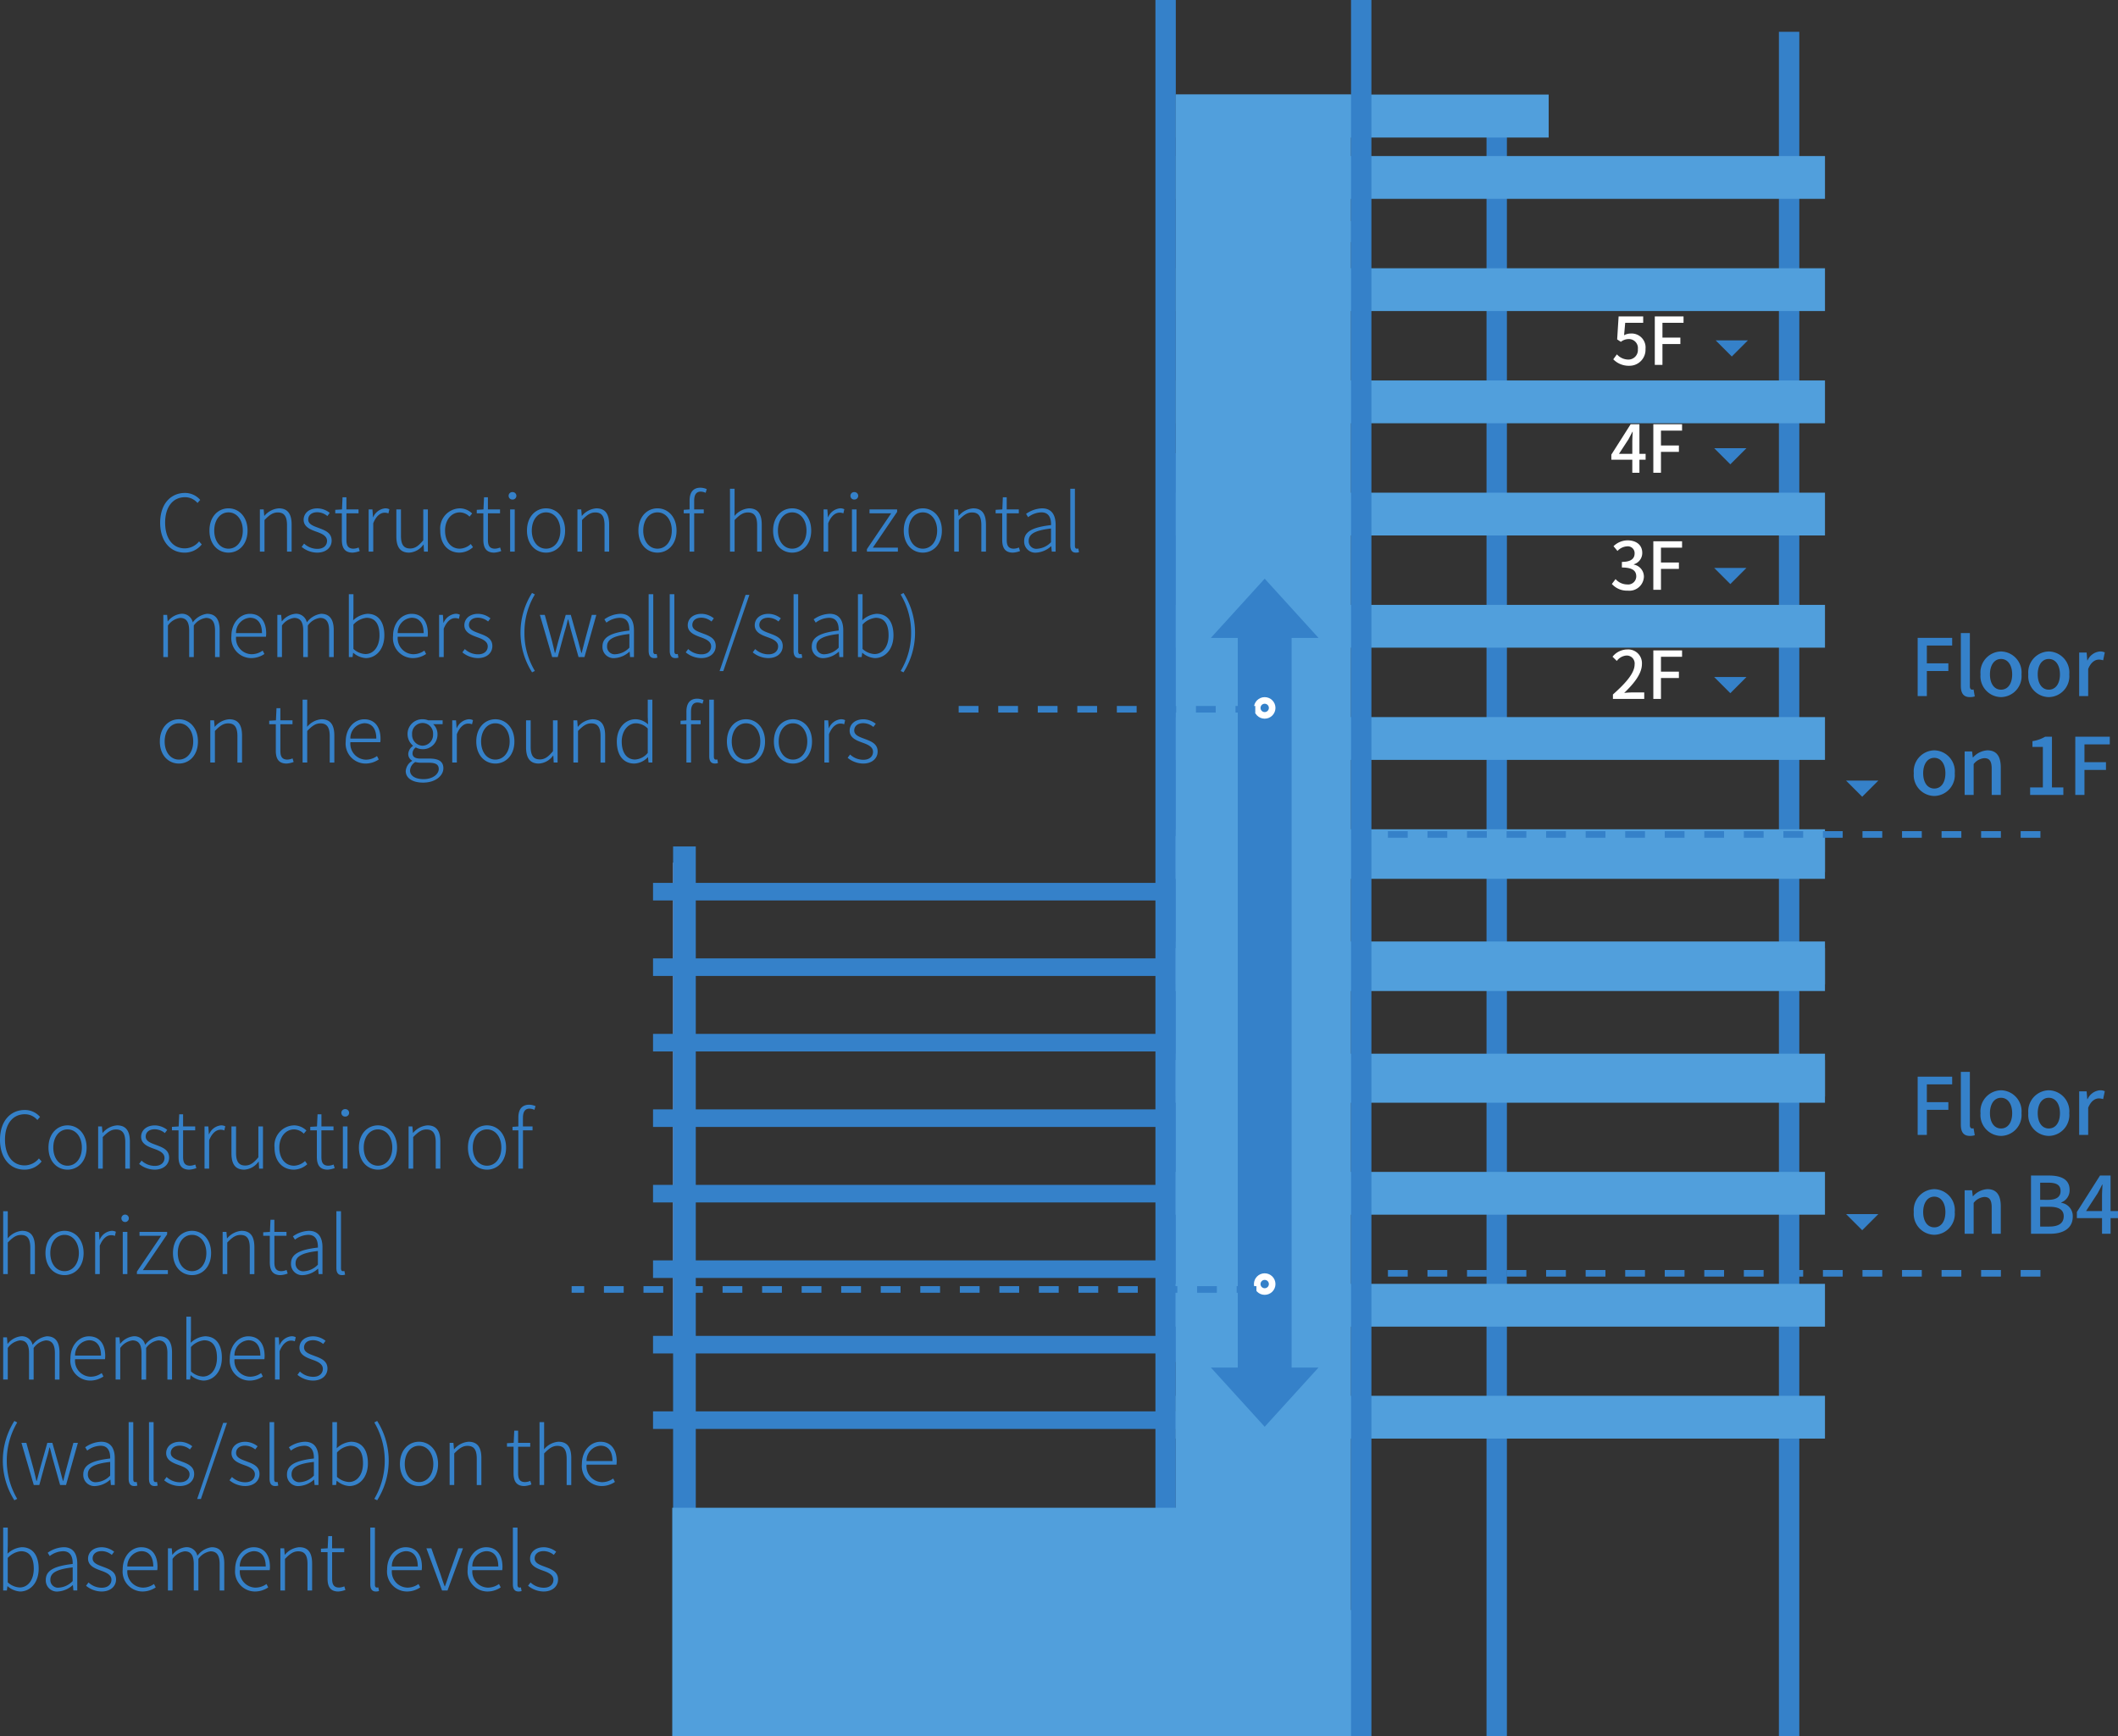 <svg xmlns="http://www.w3.org/2000/svg" width="321.352" height="263.42" viewBox="0 0 321.352 263.42">
  <rect x="0" y="0" width="321.352" height="263.42" fill="#333333" stroke="none"/>
  <g id="그룹_3933" data-name="그룹 3933" transform="translate(-1917.421 -1127.826)">
    <path id="패스_2474" data-name="패스 2474" d="M0,0H1.475V136.479H0Z" transform="translate(2094.793 1196.627)" fill="#b5c3ef"/>
    <path id="패스_2475" data-name="패스 2475" d="M0,0H1.475V74.408H0Z" transform="translate(2019.545 1258.698)" fill="#b5c3ef"/>
    <path id="패스_2476" data-name="패스 2476" d="M0,0H8.737V2.665H0Z" transform="translate(2092.787 1206.586)" fill="#3581c9"/>
    <path id="패스_2477" data-name="패스 2477" d="M0,0H80.654V2.665H0Z" transform="translate(2016.502 1261.775)" fill="#3581c9"/>
    <path id="패스_2478" data-name="패스 2478" d="M0,0H82.687V2.665H0Z" transform="translate(2016.502 1273.229)" fill="#3581c9"/>
    <path id="패스_2479" data-name="패스 2479" d="M0,0H82.687V2.665H0Z" transform="translate(2016.502 1284.683)" fill="#3581c9"/>
    <path id="패스_2480" data-name="패스 2480" d="M0,0H82.687V2.665H0Z" transform="translate(2016.502 1296.137)" fill="#3581c9"/>
    <path id="패스_2481" data-name="패스 2481" d="M0,0H82.687V2.665H0Z" transform="translate(2016.502 1307.592)" fill="#3581c9"/>
    <path id="패스_2482" data-name="패스 2482" d="M0,0H82.687V2.665H0Z" transform="translate(2016.502 1319.046)" fill="#3581c9"/>
    <path id="패스_2483" data-name="패스 2483" d="M0,0H104.538V2.665H0Z" transform="translate(2016.502 1330.5)" fill="#3581c9"/>
    <path id="패스_2484" data-name="패스 2484" d="M0,0H82.687V2.665H0Z" transform="translate(2016.502 1341.954)" fill="#3581c9"/>
    <path id="패스_2485" data-name="패스 2485" d="M0,0H3.443V103.938H0Z" transform="translate(2019.545 1256.248)" fill="#3581c9"/>
    <path id="패스_2486" data-name="패스 2486" d="M0,0H3.443V137.832H0Z" transform="translate(2092.795 1196.627)" fill="#3581c9"/>
    <path id="패스_2487" data-name="패스 2487" d="M0,0H3.091V263.42H0Z" transform="translate(2092.728 1127.826)" fill="#3581c9"/>
    <path id="패스_2488" data-name="패스 2488" d="M0,0H26.586V236.71H0Z" transform="translate(2095.82 1142.17)" fill="#519fdc"/>
    <path id="패스_2489" data-name="패스 2489" d="M0,0H3.091V258.6H0Z" transform="translate(2187.326 1132.649)" fill="#3581c9"/>
    <path id="패스_2490" data-name="패스 2490" d="M0,0H3.092V246.726H0Z" transform="translate(2142.964 1144.52)" fill="#3581c9"/>
    <path id="패스_2491" data-name="패스 2491" d="M0,0H56.573V6.523H0Z" transform="translate(2095.82 1142.171)" fill="#519fdc"/>
    <path id="패스_2492" data-name="패스 2492" d="M0,0H98.494V6.492H0Z" transform="translate(2095.82 1185.549)" fill="#519fdc"/>
    <path id="패스_2493" data-name="패스 2493" d="M0,0H98.494V6.492H0Z" transform="translate(2095.82 1151.502)" fill="#519fdc"/>
    <path id="패스_2494" data-name="패스 2494" d="M0,0H98.494V6.492H0Z" transform="translate(2095.82 1202.573)" fill="#519fdc"/>
    <path id="패스_2495" data-name="패스 2495" d="M0,0H98.494V6.492H0Z" transform="translate(2095.82 1168.525)" fill="#519fdc"/>
    <path id="패스_2496" data-name="패스 2496" d="M0,0H98.494V6.492H0Z" transform="translate(2095.82 1219.596)" fill="#519fdc"/>
    <path id="패스_2497" data-name="패스 2497" d="M0,0H98.494V6.492H0Z" transform="translate(2095.82 1236.62)" fill="#519fdc"/>
    <path id="패스_2498" data-name="패스 2498" d="M0,0H98.494V6.492H0Z" transform="translate(2095.82 1253.643)" fill="#519fdc"/>
    <path id="패스_2499" data-name="패스 2499" d="M0,0H98.494V6.492H0Z" transform="translate(2095.82 1270.667)" fill="#519fdc"/>
    <path id="패스_2500" data-name="패스 2500" d="M0,0H98.494V6.492H0Z" transform="translate(2095.82 1287.69)" fill="#519fdc"/>
    <path id="패스_2501" data-name="패스 2501" d="M0,0H27.29V19.151H0Z" transform="translate(2095.783 1372.095)" fill="#519fdc"/>
    <path id="패스_2502" data-name="패스 2502" d="M0,0H98.53V6.492H0Z" transform="translate(2095.783 1254.666)" fill="#519fdc"/>
    <path id="패스_2503" data-name="패스 2503" d="M0,0H98.53V6.492H0Z" transform="translate(2095.783 1271.689)" fill="#519fdc"/>
    <path id="패스_2504" data-name="패스 2504" d="M0,0H98.53V6.492H0Z" transform="translate(2095.783 1288.636)" fill="#519fdc"/>
    <path id="패스_2505" data-name="패스 2505" d="M0,0H98.53V6.492H0Z" transform="translate(2095.783 1305.621)" fill="#519fdc"/>
    <path id="패스_2506" data-name="패스 2506" d="M0,0H98.53V6.492H0Z" transform="translate(2095.783 1322.607)" fill="#519fdc"/>
    <path id="패스_2507" data-name="패스 2507" d="M0,0H98.53V6.492H0Z" transform="translate(2095.783 1339.592)" fill="#519fdc"/>
    <path id="패스_2508" data-name="패스 2508" d="M0,0H102.837V34.669H0Z" transform="translate(2019.419 1356.577)" fill="#519fdc"/>
    <path id="패스_2509" data-name="패스 2509" d="M0,0H3.431V3.184H0Z" transform="translate(2118.975 1161.368)" fill="#519fdc"/>
    <path id="패스_2510" data-name="패스 2510" d="M0,0H3.091V263.42H0Z" transform="translate(2122.406 1127.826)" fill="#3581c9"/>
    <path id="패스_2452" data-name="패스 2452" d="M8.167,0l8.167,8.984H0Z" transform="translate(2101.138 1215.622)" fill="#3581c9"/>
    <path id="패스_2469" data-name="패스 2469" d="M8.167,0l8.167,8.984H0Z" transform="translate(2117.473 1344.288) rotate(180)" fill="#3581c9"/>
    <path id="패스_2453" data-name="패스 2453" d="M0,0H8.167V115.567H0Z" transform="translate(2105.222 1222.169)" fill="#3581c9"/>
    <path id="패스_2451" data-name="패스 2451" d="M4.416.156A3.278,3.278,0,0,0,7.032-1.092l-.408-.456A2.8,2.8,0,0,1,4.452-.492C2.616-.492,1.476-2.016,1.476-4.4c0-2.364,1.164-3.852,3.012-3.852a2.459,2.459,0,0,1,1.9.876l.408-.468A3.026,3.026,0,0,0,4.488-8.9C2.268-8.9.72-7.176.72-4.38S2.256.156,4.416.156Zm6.672,0c1.548,0,2.892-1.224,2.892-3.348s-1.344-3.372-2.892-3.372S8.2-5.328,8.2-3.192,9.54.156,11.088.156Zm0-.6c-1.248,0-2.16-1.116-2.16-2.748s.912-2.76,2.16-2.76,2.172,1.128,2.172,2.76S12.336-.444,11.088-.444ZM15.852,0h.7V-4.788c.744-.768,1.272-1.152,2.016-1.152.984,0,1.4.612,1.4,1.944V0h.7V-4.092c0-1.644-.612-2.472-1.944-2.472a3.146,3.146,0,0,0-2.184,1.14h-.024L16.428-6.4h-.576ZM24.54.156c1.416,0,2.2-.84,2.2-1.824,0-1.236-1.08-1.584-2.064-1.956-.744-.276-1.488-.54-1.488-1.248,0-.576.432-1.1,1.38-1.1a2.453,2.453,0,0,1,1.524.576l.36-.48a3.089,3.089,0,0,0-1.86-.684c-1.344,0-2.1.792-2.1,1.728,0,1.1,1.056,1.5,2,1.836.744.264,1.548.612,1.548,1.368,0,.66-.492,1.212-1.464,1.212a2.93,2.93,0,0,1-2.016-.8l-.372.5A3.748,3.748,0,0,0,24.54.156Zm5.388,0A3.619,3.619,0,0,0,31-.084l-.168-.54a2.237,2.237,0,0,1-.78.18c-.852,0-1.068-.528-1.068-1.332V-5.808h1.836V-6.4H28.98V-8.244h-.588L28.308-6.4l-1.02.06v.528h1v3.984C28.284-.636,28.668.156,29.928.156ZM32.352,0h.7V-4.3C33.516-5.484,34.2-5.9,34.764-5.9a1.353,1.353,0,0,1,.588.108L35.5-6.42a1.289,1.289,0,0,0-.648-.144,2.2,2.2,0,0,0-1.812,1.356h-.024L32.928-6.4h-.576ZM38.5.156a2.84,2.84,0,0,0,2.16-1.212h.036L40.752,0h.588V-6.4h-.7v4.68c-.72.864-1.248,1.248-1.992,1.248-.984,0-1.392-.612-1.392-1.92V-6.4h-.7V-2.3C36.564-.66,37.164.156,38.5.156Zm7.644,0a3.1,3.1,0,0,0,2.04-.828l-.336-.48a2.555,2.555,0,0,1-1.668.708c-1.344,0-2.232-1.116-2.232-2.748s.972-2.76,2.244-2.76a2.1,2.1,0,0,1,1.464.648l.4-.48a2.705,2.705,0,0,0-1.872-.78,3.056,3.056,0,0,0-2.964,3.372C43.212-1.068,44.472.156,46.14.156Zm5.256,0a3.619,3.619,0,0,0,1.068-.24L52.3-.624a2.237,2.237,0,0,1-.78.18c-.852,0-1.068-.528-1.068-1.332V-5.808h1.836V-6.4H50.448V-8.244H49.86L49.776-6.4l-1.02.06v.528h1v3.984C49.752-.636,50.136.156,51.4.156ZM53.82,0h.7V-6.4h-.7Zm.36-7.9a.566.566,0,0,0,.588-.552.564.564,0,0,0-.588-.576.557.557,0,0,0-.588.576A.559.559,0,0,0,54.18-7.9ZM59.268.156c1.548,0,2.892-1.224,2.892-3.348s-1.344-3.372-2.892-3.372-2.892,1.236-2.892,3.372S57.72.156,59.268.156Zm0-.6c-1.248,0-2.16-1.116-2.16-2.748s.912-2.76,2.16-2.76,2.172,1.128,2.172,2.76S60.516-.444,59.268-.444ZM64.032,0h.7V-4.788C65.472-5.556,66-5.94,66.744-5.94c.984,0,1.4.612,1.4,1.944V0h.7V-4.092c0-1.644-.612-2.472-1.944-2.472a3.146,3.146,0,0,0-2.184,1.14h-.024L64.608-6.4h-.576ZM76.176.156c1.548,0,2.892-1.224,2.892-3.348s-1.344-3.372-2.892-3.372-2.892,1.236-2.892,3.372S74.628.156,76.176.156Zm0-.6c-1.248,0-2.16-1.116-2.16-2.748s.912-2.76,2.16-2.76,2.172,1.128,2.172,2.76S77.424-.444,76.176-.444ZM83.652-9.48a2.433,2.433,0,0,0-.96-.216c-1.08,0-1.644.684-1.644,1.956V-6.4l-.888.06v.528h.888V0h.7V-5.808H83.2V-6.4H81.744V-7.7c0-.9.3-1.4.984-1.4a1.827,1.827,0,0,1,.756.18ZM87.18,0h.7V-4.788c.744-.768,1.272-1.152,2.016-1.152.984,0,1.4.612,1.4,1.944V0h.7V-4.092c0-1.644-.612-2.472-1.944-2.472a3.116,3.116,0,0,0-2.184,1.152L87.876-6.8V-9.54h-.7Zm9.432.156C98.16.156,99.5-1.068,99.5-3.192S98.16-6.564,96.612-6.564,93.72-5.328,93.72-3.192,95.064.156,96.612.156Zm0-.6c-1.248,0-2.16-1.116-2.16-2.748s.912-2.76,2.16-2.76,2.172,1.128,2.172,2.76S97.86-.444,96.612-.444ZM101.376,0h.7V-4.3c.468-1.188,1.152-1.608,1.716-1.608a1.353,1.353,0,0,1,.588.108l.144-.624a1.289,1.289,0,0,0-.648-.144,2.2,2.2,0,0,0-1.812,1.356h-.024L101.952-6.4h-.576Zm4.308,0h.7V-6.4h-.7Zm.36-7.9a.566.566,0,0,0,.588-.552.564.564,0,0,0-.588-.576.557.557,0,0,0-.588.576A.559.559,0,0,0,106.044-7.9ZM107.952,0h4.7V-.6h-3.8l3.684-5.424V-6.4h-4.188v.588h3.288L107.952-.372Zm8.484.156c1.548,0,2.892-1.224,2.892-3.348s-1.344-3.372-2.892-3.372-2.892,1.236-2.892,3.372S114.888.156,116.436.156Zm0-.6c-1.248,0-2.16-1.116-2.16-2.748s.912-2.76,2.16-2.76,2.172,1.128,2.172,2.76S117.684-.444,116.436-.444ZM121.2,0h.7V-4.788c.744-.768,1.272-1.152,2.016-1.152.984,0,1.4.612,1.4,1.944V0h.7V-4.092c0-1.644-.612-2.472-1.944-2.472a3.146,3.146,0,0,0-2.184,1.14h-.024l-.084-.972H121.2Zm8.916.156a3.619,3.619,0,0,0,1.068-.24l-.168-.54a2.237,2.237,0,0,1-.78.18c-.852,0-1.068-.528-1.068-1.332V-5.808H131V-6.4h-1.836V-8.244h-.588L128.5-6.4l-1.02.06v.528h1v3.984C128.472-.636,128.856.156,130.116.156Zm3.552,0A3.687,3.687,0,0,0,135.9-.816h.024L136,0h.588V-4.056c0-1.416-.54-2.508-2.064-2.508a4.436,4.436,0,0,0-2.424.84l.312.5a3.458,3.458,0,0,1,2.016-.732c1.212,0,1.488.984,1.464,1.932-2.82.324-4.08,1-4.08,2.412A1.688,1.688,0,0,0,133.668.156Zm.144-.588A1.153,1.153,0,0,1,132.5-1.644c0-.984.864-1.572,3.384-1.86v2.076A3.152,3.152,0,0,1,133.812-.432Zm5.856.588a1.41,1.41,0,0,0,.468-.072l-.108-.552a1.073,1.073,0,0,1-.228.024c-.168,0-.288-.132-.288-.432V-9.54h-.7V-.948C138.816-.2,139.092.156,139.668.156ZM1.2,16h.7V11.212A2.7,2.7,0,0,1,3.744,10.06c.948,0,1.38.612,1.38,1.944v4h.7V11.212A2.7,2.7,0,0,1,7.668,10.06c.936,0,1.38.612,1.38,1.944v4h.7V11.908c0-1.644-.636-2.472-1.92-2.472a3.2,3.2,0,0,0-2.16,1.3A1.657,1.657,0,0,0,3.9,9.436a2.97,2.97,0,0,0-2.016,1.14H1.86L1.776,9.6H1.2Zm13.3.156a3.579,3.579,0,0,0,2.04-.624l-.264-.516a2.864,2.864,0,0,1-1.7.552,2.422,2.422,0,0,1-2.34-2.652h4.536a3.319,3.319,0,0,0,.036-.5c0-1.872-.924-2.976-2.472-2.976-1.452,0-2.808,1.3-2.808,3.372A3.03,3.03,0,0,0,14.5,16.156Zm-2.268-3.792a2.278,2.278,0,0,1,2.112-2.328c1.116,0,1.824.78,1.824,2.328ZM18.5,16h.7V11.212a2.7,2.7,0,0,1,1.848-1.152c.948,0,1.38.612,1.38,1.944v4h.7V11.212a2.7,2.7,0,0,1,1.848-1.152c.936,0,1.38.612,1.38,1.944v4h.7V11.908c0-1.644-.636-2.472-1.92-2.472a3.2,3.2,0,0,0-2.16,1.3,1.657,1.657,0,0,0-1.764-1.3,2.97,2.97,0,0,0-2.016,1.14h-.024L19.08,9.6H18.5Zm13.416.156c1.5,0,2.82-1.272,2.82-3.456,0-1.968-.864-3.264-2.568-3.264a3.538,3.538,0,0,0-2.16.984L30.048,9.2V6.46h-.7V16h.564L30,15.352h.024A3.162,3.162,0,0,0,31.92,16.156Zm-.06-.612a2.884,2.884,0,0,1-1.812-.78v-3.7a3.151,3.151,0,0,1,1.992-1.02C33.468,10.048,34,11.164,34,12.7,34,14.416,33.108,15.544,31.86,15.544Zm7.176.612a3.579,3.579,0,0,0,2.04-.624l-.264-.516a2.864,2.864,0,0,1-1.7.552,2.422,2.422,0,0,1-2.34-2.652H41.3a3.319,3.319,0,0,0,.036-.5c0-1.872-.924-2.976-2.472-2.976-1.452,0-2.808,1.3-2.808,3.372A3.03,3.03,0,0,0,39.036,16.156Zm-2.268-3.792a2.278,2.278,0,0,1,2.112-2.328c1.116,0,1.824.78,1.824,2.328ZM43.044,16h.7V11.7c.468-1.188,1.152-1.608,1.716-1.608a1.353,1.353,0,0,1,.588.108l.144-.624a1.289,1.289,0,0,0-.648-.144,2.2,2.2,0,0,0-1.812,1.356H43.7L43.62,9.6h-.576Zm5.88.156c1.416,0,2.2-.84,2.2-1.824,0-1.236-1.08-1.584-2.064-1.956-.744-.276-1.488-.54-1.488-1.248,0-.576.432-1.1,1.38-1.1a2.453,2.453,0,0,1,1.524.576l.36-.48a3.089,3.089,0,0,0-1.86-.684c-1.344,0-2.1.792-2.1,1.728,0,1.1,1.056,1.5,2,1.836.744.264,1.548.612,1.548,1.368,0,.66-.492,1.212-1.464,1.212a2.93,2.93,0,0,1-2.016-.8l-.372.5A3.748,3.748,0,0,0,48.924,16.156Zm8.22,2.16.432-.216a11.034,11.034,0,0,1-1.584-5.8,11.065,11.065,0,0,1,1.584-5.8l-.432-.228a11.212,11.212,0,0,0,0,12.036ZM60.2,16h.84l1.044-3.828c.2-.624.348-1.224.492-1.86h.06c.18.636.3,1.224.48,1.836L64.2,16h.9l1.8-6.4h-.684l-1.092,4.032c-.156.612-.3,1.164-.444,1.74h-.048c-.168-.576-.312-1.128-.468-1.74L63.024,9.6h-.768l-1.14,4.032c-.156.6-.3,1.164-.456,1.74H60.6c-.12-.576-.264-1.128-.408-1.74L59.076,9.6h-.744Zm9.492.156a3.687,3.687,0,0,0,2.232-.972h.024l.072.816h.588V11.944c0-1.416-.54-2.508-2.064-2.508a4.436,4.436,0,0,0-2.424.84l.312.5a3.458,3.458,0,0,1,2.016-.732c1.212,0,1.488.984,1.464,1.932-2.82.324-4.08,1-4.08,2.412A1.688,1.688,0,0,0,69.7,16.156Zm.144-.588a1.153,1.153,0,0,1-1.308-1.212c0-.984.864-1.572,3.384-1.86v2.076A3.152,3.152,0,0,1,69.84,15.568Zm5.856.588a1.41,1.41,0,0,0,.468-.072l-.108-.552a1.073,1.073,0,0,1-.228.024c-.168,0-.288-.132-.288-.432V6.46h-.7v8.592C74.844,15.8,75.12,16.156,75.7,16.156Zm3.2,0a1.41,1.41,0,0,0,.468-.072l-.108-.552a1.073,1.073,0,0,1-.228.024c-.168,0-.288-.132-.288-.432V6.46h-.7v8.592C78.048,15.8,78.324,16.156,78.9,16.156Zm3.924,0c1.416,0,2.2-.84,2.2-1.824,0-1.236-1.08-1.584-2.064-1.956-.744-.276-1.488-.54-1.488-1.248,0-.576.432-1.1,1.38-1.1a2.453,2.453,0,0,1,1.524.576l.36-.48a3.089,3.089,0,0,0-1.86-.684c-1.344,0-2.1.792-2.1,1.728,0,1.1,1.056,1.5,2,1.836.744.264,1.548.612,1.548,1.368,0,.66-.492,1.212-1.464,1.212a2.93,2.93,0,0,1-2.016-.8l-.372.5A3.748,3.748,0,0,0,82.824,16.156ZM85.6,18.124h.564L90.12,6.568h-.576Zm7.38-1.968c1.416,0,2.2-.84,2.2-1.824,0-1.236-1.08-1.584-2.064-1.956-.744-.276-1.488-.54-1.488-1.248,0-.576.432-1.1,1.38-1.1a2.453,2.453,0,0,1,1.524.576l.36-.48a3.089,3.089,0,0,0-1.86-.684c-1.344,0-2.1.792-2.1,1.728,0,1.1,1.056,1.5,2,1.836.744.264,1.548.612,1.548,1.368,0,.66-.492,1.212-1.464,1.212a2.93,2.93,0,0,1-2.016-.8l-.372.5A3.748,3.748,0,0,0,92.976,16.156Zm4.7,0a1.41,1.41,0,0,0,.468-.072l-.108-.552a1.073,1.073,0,0,1-.228.024c-.168,0-.288-.132-.288-.432V6.46h-.7v8.592C96.828,15.8,97.1,16.156,97.68,16.156Zm3.768,0a3.687,3.687,0,0,0,2.232-.972h.024l.072.816h.588V11.944c0-1.416-.54-2.508-2.064-2.508a4.436,4.436,0,0,0-2.424.84l.312.5a3.458,3.458,0,0,1,2.016-.732c1.212,0,1.488.984,1.464,1.932-2.82.324-4.08,1-4.08,2.412A1.688,1.688,0,0,0,101.448,16.156Zm.144-.588a1.153,1.153,0,0,1-1.308-1.212c0-.984.864-1.572,3.384-1.86v2.076A3.152,3.152,0,0,1,101.592,15.568Zm7.572.588c1.5,0,2.82-1.272,2.82-3.456,0-1.968-.864-3.264-2.568-3.264a3.538,3.538,0,0,0-2.16.984l.036-1.224V6.46h-.7V16h.564l.084-.648h.024A3.162,3.162,0,0,0,109.164,16.156Zm-.06-.612a2.884,2.884,0,0,1-1.812-.78v-3.7a3.151,3.151,0,0,1,1.992-1.02c1.428,0,1.956,1.116,1.956,2.652C111.24,14.416,110.352,15.544,109.1,15.544Zm4.4,2.772a11.212,11.212,0,0,0,0-12.036l-.432.228a11.065,11.065,0,0,1,1.584,5.8,11.034,11.034,0,0,1-1.584,5.8ZM3.564,32.156c1.548,0,2.892-1.224,2.892-3.348s-1.344-3.372-2.892-3.372S.672,26.672.672,28.808,2.016,32.156,3.564,32.156Zm0-.6c-1.248,0-2.16-1.116-2.16-2.748s.912-2.76,2.16-2.76,2.172,1.128,2.172,2.76S4.812,31.556,3.564,31.556ZM8.328,32h.7V27.212c.744-.768,1.272-1.152,2.016-1.152.984,0,1.4.612,1.4,1.944v4h.7V27.908c0-1.644-.612-2.472-1.944-2.472a3.146,3.146,0,0,0-2.184,1.14H8.988L8.9,25.6H8.328Zm11.58.156a3.619,3.619,0,0,0,1.068-.24l-.168-.54a2.237,2.237,0,0,1-.78.18c-.852,0-1.068-.528-1.068-1.332V26.192H20.8V25.6H18.96V23.756h-.588L18.288,25.6l-1.02.06v.528h1v3.984C18.264,31.364,18.648,32.156,19.908,32.156ZM22.332,32h.7V27.212c.744-.768,1.272-1.152,2.016-1.152.984,0,1.4.612,1.4,1.944v4h.7V27.908c0-1.644-.612-2.472-1.944-2.472a3.116,3.116,0,0,0-2.184,1.152l.012-1.392V22.46h-.7Zm9.516.156a3.579,3.579,0,0,0,2.04-.624l-.264-.516a2.864,2.864,0,0,1-1.7.552,2.422,2.422,0,0,1-2.34-2.652h4.536a3.319,3.319,0,0,0,.036-.5c0-1.872-.924-2.976-2.472-2.976-1.452,0-2.808,1.3-2.808,3.372A3.03,3.03,0,0,0,31.848,32.156ZM29.58,28.364a2.278,2.278,0,0,1,2.112-2.328c1.116,0,1.824.78,1.824,2.328Zm11.04,6.684c1.872,0,3.072-1.056,3.072-2.172,0-1.02-.684-1.476-2.136-1.476H40.212c-.924,0-1.2-.348-1.2-.8a1.1,1.1,0,0,1,.5-.888,2.162,2.162,0,0,0,1.032.264A2.2,2.2,0,0,0,42.8,27.716a2.04,2.04,0,0,0-.66-1.536h1.44V25.6H41.4a2.274,2.274,0,0,0-.852-.168A2.234,2.234,0,0,0,38.256,27.7a2.316,2.316,0,0,0,.816,1.74v.048a1.591,1.591,0,0,0-.708,1.188,1.147,1.147,0,0,0,.576,1.032v.06a1.944,1.944,0,0,0-.96,1.524C37.98,34.376,39.024,35.048,40.62,35.048Zm-.072-5.6a1.64,1.64,0,0,1-1.6-1.74,1.594,1.594,0,1,1,3.18,0A1.638,1.638,0,0,1,40.548,29.444ZM40.7,34.52c-1.308,0-2.064-.528-2.064-1.308a1.6,1.6,0,0,1,.792-1.284,4.5,4.5,0,0,0,.8.108h1.308c.948,0,1.452.252,1.452.936C43,33.74,42.1,34.52,40.7,34.52ZM45.036,32h.7V27.7c.468-1.188,1.152-1.608,1.716-1.608a1.353,1.353,0,0,1,.588.108l.144-.624a1.289,1.289,0,0,0-.648-.144,2.2,2.2,0,0,0-1.812,1.356H45.7L45.612,25.6h-.576Zm6.54.156c1.548,0,2.892-1.224,2.892-3.348s-1.344-3.372-2.892-3.372-2.892,1.236-2.892,3.372S50.028,32.156,51.576,32.156Zm0-.6c-1.248,0-2.16-1.116-2.16-2.748s.912-2.76,2.16-2.76,2.172,1.128,2.172,2.76S52.824,31.556,51.576,31.556Zm6.6.6a2.84,2.84,0,0,0,2.16-1.212h.036L60.432,32h.588V25.6h-.7v4.68c-.72.864-1.248,1.248-1.992,1.248-.984,0-1.392-.612-1.392-1.92V25.6h-.7V29.7C56.244,31.34,56.844,32.156,58.176,32.156ZM63.42,32h.7V27.212c.744-.768,1.272-1.152,2.016-1.152.984,0,1.4.612,1.4,1.944v4h.7V27.908c0-1.644-.612-2.472-1.944-2.472a3.146,3.146,0,0,0-2.184,1.14H64.08L64,25.6H63.42Zm9.24.156a2.964,2.964,0,0,0,2.052-.96h.024l.084.8H75.4V22.46h-.7v2.6l.048,1.152a2.872,2.872,0,0,0-1.908-.78c-1.512,0-2.832,1.308-2.832,3.372C70.008,30.956,71.052,32.156,72.66,32.156Zm.12-.612c-1.3,0-2.028-1.08-2.028-2.736,0-1.572.936-2.76,2.16-2.76a2.582,2.582,0,0,1,1.788.792v3.7A2.678,2.678,0,0,1,72.78,31.544Zm7.788-5.94-.888.06v.528h.888V32h.7V26.192h1.452V25.6H81.264V24.3c0-.9.3-1.4.984-1.4a1.827,1.827,0,0,1,.756.18l.168-.552a2.433,2.433,0,0,0-.96-.216c-1.08,0-1.644.684-1.644,1.956Zm4.692,5.928a1.163,1.163,0,0,1-.24.024c-.156,0-.288-.132-.288-.432V22.46h-.7v8.592c0,.744.288,1.1.864,1.1a1.386,1.386,0,0,0,.456-.072Zm4.344.624c1.548,0,2.892-1.224,2.892-3.348s-1.344-3.372-2.892-3.372-2.892,1.236-2.892,3.372S88.056,32.156,89.6,32.156Zm0-.6c-1.248,0-2.16-1.116-2.16-2.748s.912-2.76,2.16-2.76,2.172,1.128,2.172,2.76S90.852,31.556,89.6,31.556Zm7.128.6c1.548,0,2.892-1.224,2.892-3.348s-1.344-3.372-2.892-3.372-2.892,1.236-2.892,3.372S95.184,32.156,96.732,32.156Zm0-.6c-1.248,0-2.16-1.116-2.16-2.748s.912-2.76,2.16-2.76,2.172,1.128,2.172,2.76S97.98,31.556,96.732,31.556ZM101.5,32h.7V27.7c.468-1.188,1.152-1.608,1.716-1.608a1.353,1.353,0,0,1,.588.108l.144-.624a1.289,1.289,0,0,0-.648-.144,2.2,2.2,0,0,0-1.812,1.356h-.024l-.084-1.188H101.5Zm5.88.156c1.416,0,2.2-.84,2.2-1.824,0-1.236-1.08-1.584-2.064-1.956-.744-.276-1.488-.54-1.488-1.248,0-.576.432-1.1,1.38-1.1a2.453,2.453,0,0,1,1.524.576l.36-.48a3.089,3.089,0,0,0-1.86-.684c-1.344,0-2.1.792-2.1,1.728,0,1.1,1.056,1.5,2,1.836.744.264,1.548.612,1.548,1.368,0,.66-.492,1.212-1.464,1.212a2.93,2.93,0,0,1-2.016-.8l-.372.5A3.748,3.748,0,0,0,107.376,32.156Z" transform="translate(1941 1211.514)" fill="#3581c9"/>
    <path id="패스_2458" data-name="패스 2458" d="M2.68.13A2.428,2.428,0,0,0,5.16-2.42,2.117,2.117,0,0,0,2.92-4.76a2.075,2.075,0,0,0-1.01.26l.17-1.89H4.81v-.97H1.08L.86-3.87l.56.37A1.936,1.936,0,0,1,2.6-3.92,1.365,1.365,0,0,1,4-2.38,1.438,1.438,0,0,1,2.54-.81,2.355,2.355,0,0,1,.82-1.6L.27-.85A3.257,3.257,0,0,0,2.68.13ZM6.57,0H7.73V-3.17h2.72v-.97H7.73V-6.39h3.2v-.97H6.57Z" transform="translate(2161.924 1183.188)" fill="#fff"/>
    <path id="패스_2459" data-name="패스 2459" d="M1.36-2.87,2.81-5.09c.21-.38.41-.76.59-1.13h.04c-.02.4-.06,1.02-.06,1.42v1.93Zm4.04,0H4.46V-7.36H3.13L.2-2.75v.77H3.38V0H4.46V-1.98H5.4ZM6.57,0H7.73V-3.17h2.72v-.97H7.73V-6.39h3.2v-.97H6.57Z" transform="translate(2161.701 1199.549)" fill="#fff"/>
    <path id="패스_2460" data-name="패스 2460" d="M2.68.13A2.206,2.206,0,0,0,5.14-1.98,1.864,1.864,0,0,0,3.62-3.82v-.05A1.779,1.779,0,0,0,4.89-5.6c0-1.22-.93-1.9-2.25-1.9a3.1,3.1,0,0,0-2.11.89l.6.72a2.155,2.155,0,0,1,1.47-.7A1.03,1.03,0,0,1,3.73-5.52c0,.74-.48,1.29-1.93,1.29v.85c1.66,0,2.18.53,2.18,1.35A1.236,1.236,0,0,1,2.58-.81,2.378,2.378,0,0,1,.84-1.62L.28-.88A3.055,3.055,0,0,0,2.68.13ZM6.57,0H7.73V-3.17h2.72v-.97H7.73V-6.39h3.2v-.97H6.57Z" transform="translate(2161.701 1217.305)" fill="#fff"/>
    <path id="패스_2461" data-name="패스 2461" d="M.44,0H5.19V-.98H3.35c-.36,0-.82.03-1.2.07C3.71-2.4,4.84-3.87,4.84-5.29A2.081,2.081,0,0,0,2.62-7.5,2.888,2.888,0,0,0,.38-6.4l.65.64a2,2,0,0,1,1.45-.82A1.2,1.2,0,0,1,3.73-5.23C3.73-4.02,2.61-2.59.44-.67ZM6.57,0H7.73V-3.17h2.72v-.97H7.73V-6.39h3.2v-.97H6.57Z" transform="translate(2161.701 1233.861)" fill="#fff"/>
    <g id="패스_2454" data-name="패스 2454" transform="translate(2107.672 1233.594)" fill="none">
      <path d="M1.633,0A1.633,1.633,0,1,1,0,1.633,1.633,1.633,0,0,1,1.633,0Z" stroke="none"/>
      <path d="M 1.633 1 C 1.284 1 1 1.284 1 1.633 C 1 1.983 1.284 2.267 1.633 2.267 C 1.983 2.267 2.267 1.983 2.267 1.633 C 2.267 1.284 1.983 1 1.633 1 M 1.633 1.430511474609375e-06 C 2.536 1.430511474609375e-06 3.267 0.731 3.267 1.633 C 3.267 2.536 2.536 3.267 1.633 3.267 C 0.731 3.267 -2.384185791015625e-07 2.536 -2.384185791015625e-07 1.633 C -2.384185791015625e-07 0.731 0.731 1.430511474609375e-06 1.633 1.430511474609375e-06 Z" stroke="none" fill="#fff"/>
    </g>
    <g id="패스_2462" data-name="패스 2462" transform="translate(2107.672 1321.007)" fill="none">
      <path d="M1.633,0A1.633,1.633,0,1,1,0,1.633,1.633,1.633,0,0,1,1.633,0Z" stroke="none"/>
      <path d="M 1.633 1 C 1.284 1 1 1.284 1 1.633 C 1 1.983 1.284 2.267 1.633 2.267 C 1.983 2.267 2.267 1.983 2.267 1.633 C 2.267 1.284 1.983 1 1.633 1 M 1.633 1.430511474609375e-06 C 2.536 1.430511474609375e-06 3.267 0.731 3.267 1.633 C 3.267 2.536 2.536 3.267 1.633 3.267 C 0.731 3.267 -2.384185791015625e-07 2.536 -2.384185791015625e-07 1.633 C -2.384185791015625e-07 0.731 0.731 1.430511474609375e-06 1.633 1.430511474609375e-06 Z" stroke="none" fill="#fff"/>
    </g>
    <path id="패스_2455" data-name="패스 2455" d="M45.737,0H0" transform="translate(2062.139 1235.432)" fill="none" stroke="#3581c9" stroke-width="1" stroke-dasharray="3"/>
    <path id="패스_2463" data-name="패스 2463" d="M103.9,0H0" transform="translate(2004.152 1323.458)" fill="none" stroke="#3581c9" stroke-width="1" stroke-dasharray="3"/>
    <path id="패스_2464" data-name="패스 2464" d="M103.9,0H0" transform="translate(2123.104 1321.007)" fill="none" stroke="#3581c9" stroke-width="1" stroke-dasharray="3"/>
    <path id="패스_2456" data-name="패스 2456" d="M103.9,0H0" transform="translate(2123.104 1254.425)" fill="none" stroke="#3581c9" stroke-width="1" stroke-dasharray="3"/>
    <path id="패스_2457" data-name="패스 2457" d="M4.416.156A3.278,3.278,0,0,0,7.032-1.092l-.408-.456A2.8,2.8,0,0,1,4.452-.492C2.616-.492,1.476-2.016,1.476-4.4c0-2.364,1.164-3.852,3.012-3.852a2.459,2.459,0,0,1,1.9.876l.408-.468A3.026,3.026,0,0,0,4.488-8.9C2.268-8.9.72-7.176.72-4.38S2.256.156,4.416.156Zm6.552,0c1.548,0,2.892-1.224,2.892-3.348s-1.344-3.372-2.892-3.372S8.076-5.328,8.076-3.192,9.42.156,10.968.156Zm0-.6c-1.248,0-2.16-1.116-2.16-2.748s.912-2.76,2.16-2.76,2.172,1.128,2.172,2.76S12.216-.444,10.968-.444ZM15.612,0h.7V-4.788c.744-.768,1.272-1.152,2.016-1.152.984,0,1.4.612,1.4,1.944V0h.7V-4.092c0-1.644-.612-2.472-1.944-2.472A3.146,3.146,0,0,0,16.3-5.424h-.024L16.188-6.4h-.576ZM24.18.156c1.416,0,2.2-.84,2.2-1.824,0-1.236-1.08-1.584-2.064-1.956-.744-.276-1.488-.54-1.488-1.248,0-.576.432-1.1,1.38-1.1a2.453,2.453,0,0,1,1.524.576l.36-.48a3.089,3.089,0,0,0-1.86-.684c-1.344,0-2.1.792-2.1,1.728,0,1.1,1.056,1.5,2,1.836.744.264,1.548.612,1.548,1.368,0,.66-.492,1.212-1.464,1.212a2.93,2.93,0,0,1-2.016-.8l-.372.5A3.748,3.748,0,0,0,24.18.156Zm5.268,0a3.619,3.619,0,0,0,1.068-.24l-.168-.54a2.237,2.237,0,0,1-.78.18c-.852,0-1.068-.528-1.068-1.332V-5.808h1.836V-6.4H28.5V-8.244h-.588L27.828-6.4l-1.02.06v.528h1v3.984C27.8-.636,28.188.156,29.448.156ZM31.752,0h.7V-4.3C32.916-5.484,33.6-5.9,34.164-5.9a1.353,1.353,0,0,1,.588.108L34.9-6.42a1.289,1.289,0,0,0-.648-.144,2.2,2.2,0,0,0-1.812,1.356h-.024L32.328-6.4h-.576Zm6.024.156a2.84,2.84,0,0,0,2.16-1.212h.036L40.032,0h.588V-6.4h-.7v4.68c-.72.864-1.248,1.248-1.992,1.248-.984,0-1.392-.612-1.392-1.92V-6.4h-.7V-2.3C35.844-.66,36.444.156,37.776.156Zm7.524,0a3.1,3.1,0,0,0,2.04-.828L47-1.152a2.555,2.555,0,0,1-1.668.708C43.992-.444,43.1-1.56,43.1-3.192s.972-2.76,2.244-2.76a2.1,2.1,0,0,1,1.464.648l.4-.48a2.705,2.705,0,0,0-1.872-.78,3.056,3.056,0,0,0-2.964,3.372C42.372-1.068,43.632.156,45.3.156Zm5.136,0A3.619,3.619,0,0,0,51.5-.084l-.168-.54a2.237,2.237,0,0,1-.78.18c-.852,0-1.068-.528-1.068-1.332V-5.808h1.836V-6.4H49.488V-8.244H48.9L48.816-6.4l-1.02.06v.528h1v3.984C48.792-.636,49.176.156,50.436.156ZM52.74,0h.7V-6.4h-.7Zm.36-7.9a.566.566,0,0,0,.588-.552.564.564,0,0,0-.588-.576.557.557,0,0,0-.588.576A.559.559,0,0,0,53.1-7.9ZM58.068.156c1.548,0,2.892-1.224,2.892-3.348s-1.344-3.372-2.892-3.372-2.892,1.236-2.892,3.372S56.52.156,58.068.156Zm0-.6c-1.248,0-2.16-1.116-2.16-2.748s.912-2.76,2.16-2.76,2.172,1.128,2.172,2.76S59.316-.444,58.068-.444ZM62.712,0h.7V-4.788c.744-.768,1.272-1.152,2.016-1.152.984,0,1.4.612,1.4,1.944V0h.7V-4.092c0-1.644-.612-2.472-1.944-2.472A3.146,3.146,0,0,0,63.4-5.424h-.024L63.288-6.4h-.576Zm11.9.156c1.548,0,2.892-1.224,2.892-3.348s-1.344-3.372-2.892-3.372-2.892,1.236-2.892,3.372S73.068.156,74.616.156Zm0-.6c-1.248,0-2.16-1.116-2.16-2.748s.912-2.76,2.16-2.76,2.172,1.128,2.172,2.76S75.864-.444,74.616-.444ZM81.972-9.48a2.433,2.433,0,0,0-.96-.216c-1.08,0-1.644.684-1.644,1.956V-6.4l-.888.06v.528h.888V0h.7V-5.808h1.452V-6.4H80.064V-7.7c0-.9.3-1.4.984-1.4a1.827,1.827,0,0,1,.756.18ZM1.2,16h.7V11.212c.744-.768,1.272-1.152,2.016-1.152.984,0,1.4.612,1.4,1.944v4h.7V11.908c0-1.644-.612-2.472-1.944-2.472a3.116,3.116,0,0,0-2.184,1.152L1.9,9.2V6.46H1.2Zm9.312.156c1.548,0,2.892-1.224,2.892-3.348S12.06,9.436,10.512,9.436,7.62,10.672,7.62,12.808,8.964,16.156,10.512,16.156Zm0-.6c-1.248,0-2.16-1.116-2.16-2.748s.912-2.76,2.16-2.76,2.172,1.128,2.172,2.76S11.76,15.556,10.512,15.556ZM15.156,16h.7V11.7C16.32,10.516,17,10.1,17.568,10.1a1.353,1.353,0,0,1,.588.108L18.3,9.58a1.289,1.289,0,0,0-.648-.144,2.2,2.2,0,0,0-1.812,1.356h-.024L15.732,9.6h-.576Zm4.188,0h.7V9.6h-.7Zm.36-7.9a.564.564,0,1,0,0-1.128.564.564,0,1,0,0,1.128ZM21.492,16h4.7v-.6h-3.8l3.684-5.424V9.6H21.888v.588h3.288l-3.684,5.436Zm8.364.156c1.548,0,2.892-1.224,2.892-3.348S31.4,9.436,29.856,9.436s-2.892,1.236-2.892,3.372S28.308,16.156,29.856,16.156Zm0-.6c-1.248,0-2.16-1.116-2.16-2.748s.912-2.76,2.16-2.76,2.172,1.128,2.172,2.76S31.1,15.556,29.856,15.556ZM34.5,16h.7V11.212c.744-.768,1.272-1.152,2.016-1.152.984,0,1.4.612,1.4,1.944v4h.7V11.908c0-1.644-.612-2.472-1.944-2.472a3.146,3.146,0,0,0-2.184,1.14H35.16L35.076,9.6H34.5Zm8.8.156a3.619,3.619,0,0,0,1.068-.24l-.168-.54a2.237,2.237,0,0,1-.78.18c-.852,0-1.068-.528-1.068-1.332V10.192h1.836V9.6H42.348V7.756H41.76L41.676,9.6l-1.02.06v.528h1v3.984C41.652,15.364,42.036,16.156,43.3,16.156Zm3.432,0a3.687,3.687,0,0,0,2.232-.972h.024l.072.816h.588V11.944c0-1.416-.54-2.508-2.064-2.508a4.436,4.436,0,0,0-2.424.84l.312.5a3.458,3.458,0,0,1,2.016-.732c1.212,0,1.488.984,1.464,1.932-2.82.324-4.08,1-4.08,2.412A1.688,1.688,0,0,0,46.728,16.156Zm.144-.588a1.153,1.153,0,0,1-1.308-1.212c0-.984.864-1.572,3.384-1.86v2.076A3.152,3.152,0,0,1,46.872,15.568Zm5.736.588a1.41,1.41,0,0,0,.468-.072l-.108-.552a1.073,1.073,0,0,1-.228.024c-.168,0-.288-.132-.288-.432V6.46h-.7v8.592C51.756,15.8,52.032,16.156,52.608,16.156ZM1.2,32h.7V27.212A2.7,2.7,0,0,1,3.744,26.06c.948,0,1.38.612,1.38,1.944v4h.7V27.212A2.7,2.7,0,0,1,7.668,26.06c.936,0,1.38.612,1.38,1.944v4h.7V27.908c0-1.644-.636-2.472-1.92-2.472a3.2,3.2,0,0,0-2.16,1.3,1.657,1.657,0,0,0-1.764-1.3,2.97,2.97,0,0,0-2.016,1.14H1.86L1.776,25.6H1.2Zm13.176.156a3.579,3.579,0,0,0,2.04-.624l-.264-.516a2.864,2.864,0,0,1-1.7.552,2.422,2.422,0,0,1-2.34-2.652h4.536a3.319,3.319,0,0,0,.036-.5c0-1.872-.924-2.976-2.472-2.976-1.452,0-2.808,1.3-2.808,3.372A3.03,3.03,0,0,0,14.376,32.156Zm-2.268-3.792a2.278,2.278,0,0,1,2.112-2.328c1.116,0,1.824.78,1.824,2.328ZM18.264,32h.7V27.212a2.7,2.7,0,0,1,1.848-1.152c.948,0,1.38.612,1.38,1.944v4h.7V27.212a2.7,2.7,0,0,1,1.848-1.152c.936,0,1.38.612,1.38,1.944v4h.7V27.908c0-1.644-.636-2.472-1.92-2.472a3.2,3.2,0,0,0-2.16,1.3,1.657,1.657,0,0,0-1.764-1.3,2.97,2.97,0,0,0-2.016,1.14h-.024L18.84,25.6h-.576Zm13.3.156c1.5,0,2.82-1.272,2.82-3.456,0-1.968-.864-3.264-2.568-3.264a3.538,3.538,0,0,0-2.16.984l.036-1.224V22.46h-.7V32h.564l.084-.648h.024A3.162,3.162,0,0,0,31.56,32.156Zm-.06-.612a2.884,2.884,0,0,1-1.812-.78v-3.7a3.151,3.151,0,0,1,1.992-1.02c1.428,0,1.956,1.116,1.956,2.652C33.636,30.416,32.748,31.544,31.5,31.544Zm7.056.612a3.579,3.579,0,0,0,2.04-.624l-.264-.516a2.864,2.864,0,0,1-1.7.552,2.422,2.422,0,0,1-2.34-2.652h4.536a3.319,3.319,0,0,0,.036-.5c0-1.872-.924-2.976-2.472-2.976-1.452,0-2.808,1.3-2.808,3.372A3.03,3.03,0,0,0,38.556,32.156Zm-2.268-3.792A2.278,2.278,0,0,1,38.4,26.036c1.116,0,1.824.78,1.824,2.328ZM42.444,32h.7V27.7c.468-1.188,1.152-1.608,1.716-1.608a1.353,1.353,0,0,1,.588.108l.144-.624a1.289,1.289,0,0,0-.648-.144,2.2,2.2,0,0,0-1.812,1.356H43.1L43.02,25.6h-.576Zm5.76.156c1.416,0,2.2-.84,2.2-1.824,0-1.236-1.08-1.584-2.064-1.956-.744-.276-1.488-.54-1.488-1.248,0-.576.432-1.1,1.38-1.1a2.453,2.453,0,0,1,1.524.576l.36-.48a3.089,3.089,0,0,0-1.86-.684c-1.344,0-2.1.792-2.1,1.728,0,1.1,1.056,1.5,2,1.836.744.264,1.548.612,1.548,1.368,0,.66-.492,1.212-1.464,1.212a2.93,2.93,0,0,1-2.016-.8l-.372.5A3.748,3.748,0,0,0,48.2,32.156ZM2.9,50.316l.432-.216a11.4,11.4,0,0,1,0-11.592L2.9,38.28a11.212,11.212,0,0,0,0,12.036ZM5.844,48h.84l1.044-3.828c.2-.624.348-1.224.492-1.86h.06c.18.636.3,1.224.48,1.836L9.84,48h.9l1.8-6.4h-.684l-1.092,4.032c-.156.612-.3,1.164-.444,1.74h-.048c-.168-.576-.312-1.128-.468-1.74L8.664,41.6H7.9l-1.14,4.032c-.156.6-.3,1.164-.456,1.74H6.24c-.12-.576-.264-1.128-.408-1.74L4.716,41.6H3.972Zm9.372.156a3.687,3.687,0,0,0,2.232-.972h.024l.072.816h.588V43.944c0-1.416-.54-2.508-2.064-2.508a4.436,4.436,0,0,0-2.424.84l.312.5a3.458,3.458,0,0,1,2.016-.732c1.212,0,1.488.984,1.464,1.932-2.82.324-4.08,1-4.08,2.412A1.688,1.688,0,0,0,15.216,48.156Zm.144-.588a1.153,1.153,0,0,1-1.308-1.212c0-.984.864-1.572,3.384-1.86v2.076A3.152,3.152,0,0,1,15.36,47.568Zm5.736.588a1.41,1.41,0,0,0,.468-.072l-.108-.552a1.074,1.074,0,0,1-.228.024c-.168,0-.288-.132-.288-.432V38.46h-.7v8.592C20.244,47.8,20.52,48.156,21.1,48.156Zm3.084,0a1.41,1.41,0,0,0,.468-.072l-.108-.552a1.074,1.074,0,0,1-.228.024c-.168,0-.288-.132-.288-.432V38.46h-.7v8.592C23.328,47.8,23.6,48.156,24.18,48.156Zm3.8,0c1.416,0,2.2-.84,2.2-1.824,0-1.236-1.08-1.584-2.064-1.956-.744-.276-1.488-.54-1.488-1.248,0-.576.432-1.1,1.38-1.1a2.453,2.453,0,0,1,1.524.576l.36-.48a3.089,3.089,0,0,0-1.86-.684c-1.344,0-2.1.792-2.1,1.728,0,1.1,1.056,1.5,2,1.836.744.264,1.548.612,1.548,1.368,0,.66-.492,1.212-1.464,1.212a2.93,2.93,0,0,1-2.016-.8l-.372.5A3.748,3.748,0,0,0,27.984,48.156Zm2.652,1.968H31.2l3.96-11.556h-.576Zm7.26-1.968c1.416,0,2.2-.84,2.2-1.824,0-1.236-1.08-1.584-2.064-1.956-.744-.276-1.488-.54-1.488-1.248,0-.576.432-1.1,1.38-1.1a2.453,2.453,0,0,1,1.524.576l.36-.48a3.089,3.089,0,0,0-1.86-.684c-1.344,0-2.1.792-2.1,1.728,0,1.1,1.056,1.5,2,1.836.744.264,1.548.612,1.548,1.368,0,.66-.492,1.212-1.464,1.212a2.93,2.93,0,0,1-2.016-.8l-.372.5A3.748,3.748,0,0,0,37.9,48.156Zm4.584,0a1.41,1.41,0,0,0,.468-.072l-.108-.552a1.074,1.074,0,0,1-.228.024c-.168,0-.288-.132-.288-.432V38.46h-.7v8.592C41.628,47.8,41.9,48.156,42.48,48.156Zm3.648,0a3.687,3.687,0,0,0,2.232-.972h.024l.072.816h.588V43.944c0-1.416-.54-2.508-2.064-2.508a4.436,4.436,0,0,0-2.424.84l.312.5a3.458,3.458,0,0,1,2.016-.732c1.212,0,1.488.984,1.464,1.932-2.82.324-4.08,1-4.08,2.412A1.688,1.688,0,0,0,46.128,48.156Zm.144-.588a1.153,1.153,0,0,1-1.308-1.212c0-.984.864-1.572,3.384-1.86v2.076A3.152,3.152,0,0,1,46.272,47.568Zm7.452.588c1.5,0,2.82-1.272,2.82-3.456,0-1.968-.864-3.264-2.568-3.264a3.538,3.538,0,0,0-2.16.984l.036-1.224V38.46h-.7V48h.564l.084-.648h.024A3.162,3.162,0,0,0,53.724,48.156Zm-.06-.612a2.884,2.884,0,0,1-1.812-.78v-3.7a3.151,3.151,0,0,1,1.992-1.02c1.428,0,1.956,1.116,1.956,2.652C55.8,46.416,54.912,47.544,53.664,47.544Zm4.284,2.772a11.212,11.212,0,0,0,0-12.036l-.432.228a11.4,11.4,0,0,1,0,11.592Zm6.348-2.16c1.548,0,2.892-1.224,2.892-3.348s-1.344-3.372-2.892-3.372S61.4,42.672,61.4,44.808,62.748,48.156,64.3,48.156Zm0-.6c-1.248,0-2.16-1.116-2.16-2.748s.912-2.76,2.16-2.76,2.172,1.128,2.172,2.76S65.544,47.556,64.3,47.556ZM68.94,48h.7V43.212c.744-.768,1.272-1.152,2.016-1.152.984,0,1.4.612,1.4,1.944v4h.7V43.908c0-1.644-.612-2.472-1.944-2.472a3.146,3.146,0,0,0-2.184,1.14H69.6l-.084-.972H68.94Zm11.34.156a3.619,3.619,0,0,0,1.068-.24l-.168-.54a2.237,2.237,0,0,1-.78.18c-.852,0-1.068-.528-1.068-1.332V42.192h1.836V41.6H79.332V39.756h-.588L78.66,41.6l-1.02.06v.528h1v3.984C78.636,47.364,79.02,48.156,80.28,48.156Zm2.3-.156h.7V43.212c.744-.768,1.272-1.152,2.016-1.152.984,0,1.4.612,1.4,1.944v4h.7V43.908c0-1.644-.612-2.472-1.944-2.472a3.116,3.116,0,0,0-2.184,1.152L83.28,41.2V38.46h-.7Zm9.4.156a3.579,3.579,0,0,0,2.04-.624l-.264-.516a2.864,2.864,0,0,1-1.7.552,2.422,2.422,0,0,1-2.34-2.652h4.536a3.319,3.319,0,0,0,.036-.5c0-1.872-.924-2.976-2.472-2.976-1.452,0-2.808,1.3-2.808,3.372A3.03,3.03,0,0,0,91.98,48.156Zm-2.268-3.792a2.278,2.278,0,0,1,2.112-2.328c1.116,0,1.824.78,1.824,2.328ZM3.768,64.156c1.5,0,2.82-1.272,2.82-3.456,0-1.968-.864-3.264-2.568-3.264a3.538,3.538,0,0,0-2.16.984L1.9,57.2V54.46H1.2V64h.564l.084-.648h.024A3.162,3.162,0,0,0,3.768,64.156Zm-.06-.612a2.884,2.884,0,0,1-1.812-.78v-3.7a3.151,3.151,0,0,1,1.992-1.02c1.428,0,1.956,1.116,1.956,2.652C5.844,62.416,4.956,63.544,3.708,63.544Zm5.82.612a3.687,3.687,0,0,0,2.232-.972h.024l.072.816h.588V59.944c0-1.416-.54-2.508-2.064-2.508a4.436,4.436,0,0,0-2.424.84l.312.5a3.458,3.458,0,0,1,2.016-.732c1.212,0,1.488.984,1.464,1.932-2.82.324-4.08,1-4.08,2.412A1.688,1.688,0,0,0,9.528,64.156Zm.144-.588a1.153,1.153,0,0,1-1.308-1.212c0-.984.864-1.572,3.384-1.86v2.076A3.152,3.152,0,0,1,9.672,63.568Zm6.456.588c1.416,0,2.2-.84,2.2-1.824,0-1.236-1.08-1.584-2.064-1.956-.744-.276-1.488-.54-1.488-1.248,0-.576.432-1.1,1.38-1.1a2.453,2.453,0,0,1,1.524.576l.36-.48a3.089,3.089,0,0,0-1.86-.684c-1.344,0-2.1.792-2.1,1.728,0,1.1,1.056,1.5,2,1.836.744.264,1.548.612,1.548,1.368,0,.66-.492,1.212-1.464,1.212a2.93,2.93,0,0,1-2.016-.8l-.372.5A3.748,3.748,0,0,0,16.128,64.156Zm6.18,0a3.579,3.579,0,0,0,2.04-.624l-.264-.516a2.864,2.864,0,0,1-1.7.552,2.422,2.422,0,0,1-2.34-2.652h4.536a3.319,3.319,0,0,0,.036-.5c0-1.872-.924-2.976-2.472-2.976-1.452,0-2.808,1.3-2.808,3.372A3.03,3.03,0,0,0,22.308,64.156ZM20.04,60.364a2.278,2.278,0,0,1,2.112-2.328c1.116,0,1.824.78,1.824,2.328ZM26.2,64h.7V59.212A2.7,2.7,0,0,1,28.74,58.06c.948,0,1.38.612,1.38,1.944v4h.7V59.212a2.7,2.7,0,0,1,1.848-1.152c.936,0,1.38.612,1.38,1.944v4h.7V59.908c0-1.644-.636-2.472-1.92-2.472a3.2,3.2,0,0,0-2.16,1.3,1.657,1.657,0,0,0-1.764-1.3,2.97,2.97,0,0,0-2.016,1.14h-.024l-.084-.972H26.2Zm13.176.156a3.579,3.579,0,0,0,2.04-.624l-.264-.516a2.864,2.864,0,0,1-1.7.552,2.422,2.422,0,0,1-2.34-2.652H41.64a3.32,3.32,0,0,0,.036-.5c0-1.872-.924-2.976-2.472-2.976-1.452,0-2.808,1.3-2.808,3.372A3.03,3.03,0,0,0,39.372,64.156ZM37.1,60.364a2.278,2.278,0,0,1,2.112-2.328c1.116,0,1.824.78,1.824,2.328ZM43.26,64h.7V59.212c.744-.768,1.272-1.152,2.016-1.152.984,0,1.4.612,1.4,1.944v4h.7V59.908c0-1.644-.612-2.472-1.944-2.472a3.146,3.146,0,0,0-2.184,1.14H43.92l-.084-.972H43.26Zm8.8.156a3.619,3.619,0,0,0,1.068-.24l-.168-.54a2.237,2.237,0,0,1-.78.18c-.852,0-1.068-.528-1.068-1.332V58.192h1.836V57.6H51.108V55.756H50.52L50.436,57.6l-1.02.06v.528h1v3.984C50.412,63.364,50.8,64.156,52.056,64.156Zm5.7,0a1.41,1.41,0,0,0,.468-.072l-.108-.552a1.073,1.073,0,0,1-.228.024c-.168,0-.288-.132-.288-.432V54.46h-.7v8.592C56.9,63.8,57.18,64.156,57.756,64.156Zm4.68,0a3.579,3.579,0,0,0,2.04-.624l-.264-.516a2.864,2.864,0,0,1-1.7.552,2.422,2.422,0,0,1-2.34-2.652H64.7a3.319,3.319,0,0,0,.036-.5c0-1.872-.924-2.976-2.472-2.976-1.452,0-2.808,1.3-2.808,3.372A3.03,3.03,0,0,0,62.436,64.156Zm-2.268-3.792a2.278,2.278,0,0,1,2.112-2.328c1.116,0,1.824.78,1.824,2.328ZM67.788,64h.828l2.352-6.4H70.26l-1.392,3.924c-.2.624-.432,1.272-.636,1.848h-.048c-.216-.576-.432-1.224-.636-1.848L66.168,57.6h-.756Zm6.864.156a3.579,3.579,0,0,0,2.04-.624l-.264-.516a2.864,2.864,0,0,1-1.7.552,2.422,2.422,0,0,1-2.34-2.652H76.92a3.319,3.319,0,0,0,.036-.5c0-1.872-.924-2.976-2.472-2.976-1.452,0-2.808,1.3-2.808,3.372A3.03,3.03,0,0,0,74.652,64.156Zm-2.268-3.792A2.278,2.278,0,0,1,74.5,58.036c1.116,0,1.824.78,1.824,2.328Zm7.008,3.792a1.41,1.41,0,0,0,.468-.072l-.108-.552a1.074,1.074,0,0,1-.228.024c-.168,0-.288-.132-.288-.432V54.46h-.7v8.592C78.54,63.8,78.816,64.156,79.392,64.156Zm3.8,0c1.416,0,2.2-.84,2.2-1.824,0-1.236-1.08-1.584-2.064-1.956-.744-.276-1.488-.54-1.488-1.248,0-.576.432-1.1,1.38-1.1a2.453,2.453,0,0,1,1.524.576l.36-.48a3.089,3.089,0,0,0-1.86-.684c-1.344,0-2.1.792-2.1,1.728,0,1.1,1.056,1.5,2,1.836.744.264,1.548.612,1.548,1.368,0,.66-.492,1.212-1.464,1.212a2.93,2.93,0,0,1-2.016-.8l-.372.5A3.748,3.748,0,0,0,83.2,64.156Z" transform="translate(1916.701 1305.127)" fill="#3581c9"/>
    <path id="패스_2472" data-name="패스 2472" d="M1.164,0H2.556V-3.8H5.82V-4.968H2.556v-2.7H6.4V-8.832H1.164Zm7.92.156A2.217,2.217,0,0,0,9.828.048L9.648-1a.959.959,0,0,1-.228.024c-.168,0-.336-.132-.336-.5V-9.564H7.716v8.016C7.716-.48,8.088.156,9.084.156Zm4.728,0A3.17,3.17,0,0,0,16.92-3.288a3.189,3.189,0,0,0-3.108-3.48A3.189,3.189,0,0,0,10.7-3.288,3.17,3.17,0,0,0,13.812.156Zm0-1.128c-1.032,0-1.68-.924-1.68-2.316s.648-2.34,1.68-2.34,1.692.936,1.692,2.34S14.856-.972,13.812-.972ZM21.06.156a3.17,3.17,0,0,0,3.108-3.444,3.189,3.189,0,0,0-3.108-3.48,3.189,3.189,0,0,0-3.108,3.48A3.17,3.17,0,0,0,21.06.156Zm0-1.128c-1.032,0-1.68-.924-1.68-2.316s.648-2.34,1.68-2.34,1.692.936,1.692,2.34S22.1-.972,21.06-.972ZM25.668,0h1.368V-4.116c.42-1.044,1.068-1.416,1.608-1.416a1.953,1.953,0,0,1,.66.108l.252-1.2a1.642,1.642,0,0,0-.744-.144A2.281,2.281,0,0,0,26.94-5.412H26.9L26.8-6.6H25.668ZM3.684,15.156a3.17,3.17,0,0,0,3.108-3.444,3.189,3.189,0,0,0-3.108-3.48,3.189,3.189,0,0,0-3.108,3.48A3.17,3.17,0,0,0,3.684,15.156Zm0-1.128C2.652,14.028,2,13.1,2,11.712s.648-2.34,1.68-2.34,1.692.936,1.692,2.34S4.728,14.028,3.684,14.028ZM8.292,15H9.66V10.32a2.254,2.254,0,0,1,1.62-.9c.78,0,1.116.456,1.116,1.6V15h1.38V10.848c0-1.68-.624-2.616-2.028-2.616a3.145,3.145,0,0,0-2.184,1.08H9.528L9.42,8.4H8.292Zm9.936,0h5.04V13.86H21.54V6.168H20.5a5.425,5.425,0,0,1-1.92.672v.876H20.16V13.86H18.228Zm6.852,0h1.392V11.2h3.264V10.032H26.472v-2.7h3.84V6.168H25.08Z" transform="translate(2207.213 1233.432)" fill="#3581c9"/>
    <path id="패스_2473" data-name="패스 2473" d="M1.164,0H2.556V-3.8H5.82V-4.968H2.556v-2.7H6.4V-8.832H1.164Zm7.92.156A2.217,2.217,0,0,0,9.828.048L9.648-1a.959.959,0,0,1-.228.024c-.168,0-.336-.132-.336-.5V-9.564H7.716v8.016C7.716-.48,8.088.156,9.084.156Zm4.728,0A3.17,3.17,0,0,0,16.92-3.288a3.189,3.189,0,0,0-3.108-3.48A3.189,3.189,0,0,0,10.7-3.288,3.17,3.17,0,0,0,13.812.156Zm0-1.128c-1.032,0-1.68-.924-1.68-2.316s.648-2.34,1.68-2.34,1.692.936,1.692,2.34S14.856-.972,13.812-.972ZM21.06.156a3.17,3.17,0,0,0,3.108-3.444,3.189,3.189,0,0,0-3.108-3.48,3.189,3.189,0,0,0-3.108,3.48A3.17,3.17,0,0,0,21.06.156Zm0-1.128c-1.032,0-1.68-.924-1.68-2.316s.648-2.34,1.68-2.34,1.692.936,1.692,2.34S22.1-.972,21.06-.972ZM25.668,0h1.368V-4.116c.42-1.044,1.068-1.416,1.608-1.416a1.953,1.953,0,0,1,.66.108l.252-1.2a1.642,1.642,0,0,0-.744-.144A2.281,2.281,0,0,0,26.94-5.412H26.9L26.8-6.6H25.668ZM3.684,15.156a3.17,3.17,0,0,0,3.108-3.444,3.189,3.189,0,0,0-3.108-3.48,3.189,3.189,0,0,0-3.108,3.48A3.17,3.17,0,0,0,3.684,15.156Zm0-1.128C2.652,14.028,2,13.1,2,11.712s.648-2.34,1.68-2.34,1.692.936,1.692,2.34S4.728,14.028,3.684,14.028ZM8.292,15H9.66V10.32a2.254,2.254,0,0,1,1.62-.9c.78,0,1.116.456,1.116,1.6V15h1.38V10.848c0-1.68-.624-2.616-2.028-2.616a3.145,3.145,0,0,0-2.184,1.08H9.528L9.42,8.4H8.292ZM18.36,15h2.952c1.956,0,3.384-.84,3.384-2.592a2.028,2.028,0,0,0-1.74-2.1v-.06a1.964,1.964,0,0,0,1.26-1.908c0-1.6-1.308-2.172-3.12-2.172H18.36Zm1.392-5.148v-2.6h1.224c1.248,0,1.872.348,1.872,1.272,0,.828-.564,1.332-1.908,1.332Zm0,4.056v-3h1.4c1.4,0,2.172.432,2.172,1.428,0,1.08-.792,1.572-2.172,1.572Zm6.96-2.352,1.74-2.664c.252-.456.492-.912.708-1.356h.048c-.024.48-.072,1.224-.072,1.7v2.316Zm4.848,0H30.432V6.168h-1.6L25.32,11.7v.924h3.816V15h1.3V12.624H31.56Z" transform="translate(2207.213 1300.007)" fill="#3581c9"/>
    <path id="패스_2465" data-name="패스 2465" d="M2.45,0,4.9,2.45H0Z" transform="translate(2182.402 1232.992) rotate(180)" fill="#3581c9"/>
    <path id="패스_2470" data-name="패스 2470" d="M2.45,0,4.9,2.45H0Z" transform="translate(2202.412 1248.706) rotate(180)" fill="#3581c9"/>
    <path id="패스_2471" data-name="패스 2471" d="M2.45,0,4.9,2.45H0Z" transform="translate(2202.412 1314.471) rotate(180)" fill="#3581c9"/>
    <path id="패스_2466" data-name="패스 2466" d="M2.45,0,4.9,2.45H0Z" transform="translate(2182.402 1198.273) rotate(180)" fill="#3581c9"/>
    <path id="패스_2467" data-name="패스 2467" d="M2.45,0,4.9,2.45H0Z" transform="translate(2182.402 1216.438) rotate(180)" fill="#3581c9"/>
    <path id="패스_2468" data-name="패스 2468" d="M2.45,0,4.9,2.45H0Z" transform="translate(2182.625 1181.913) rotate(180)" fill="#3581c9"/>
  </g>
</svg>
